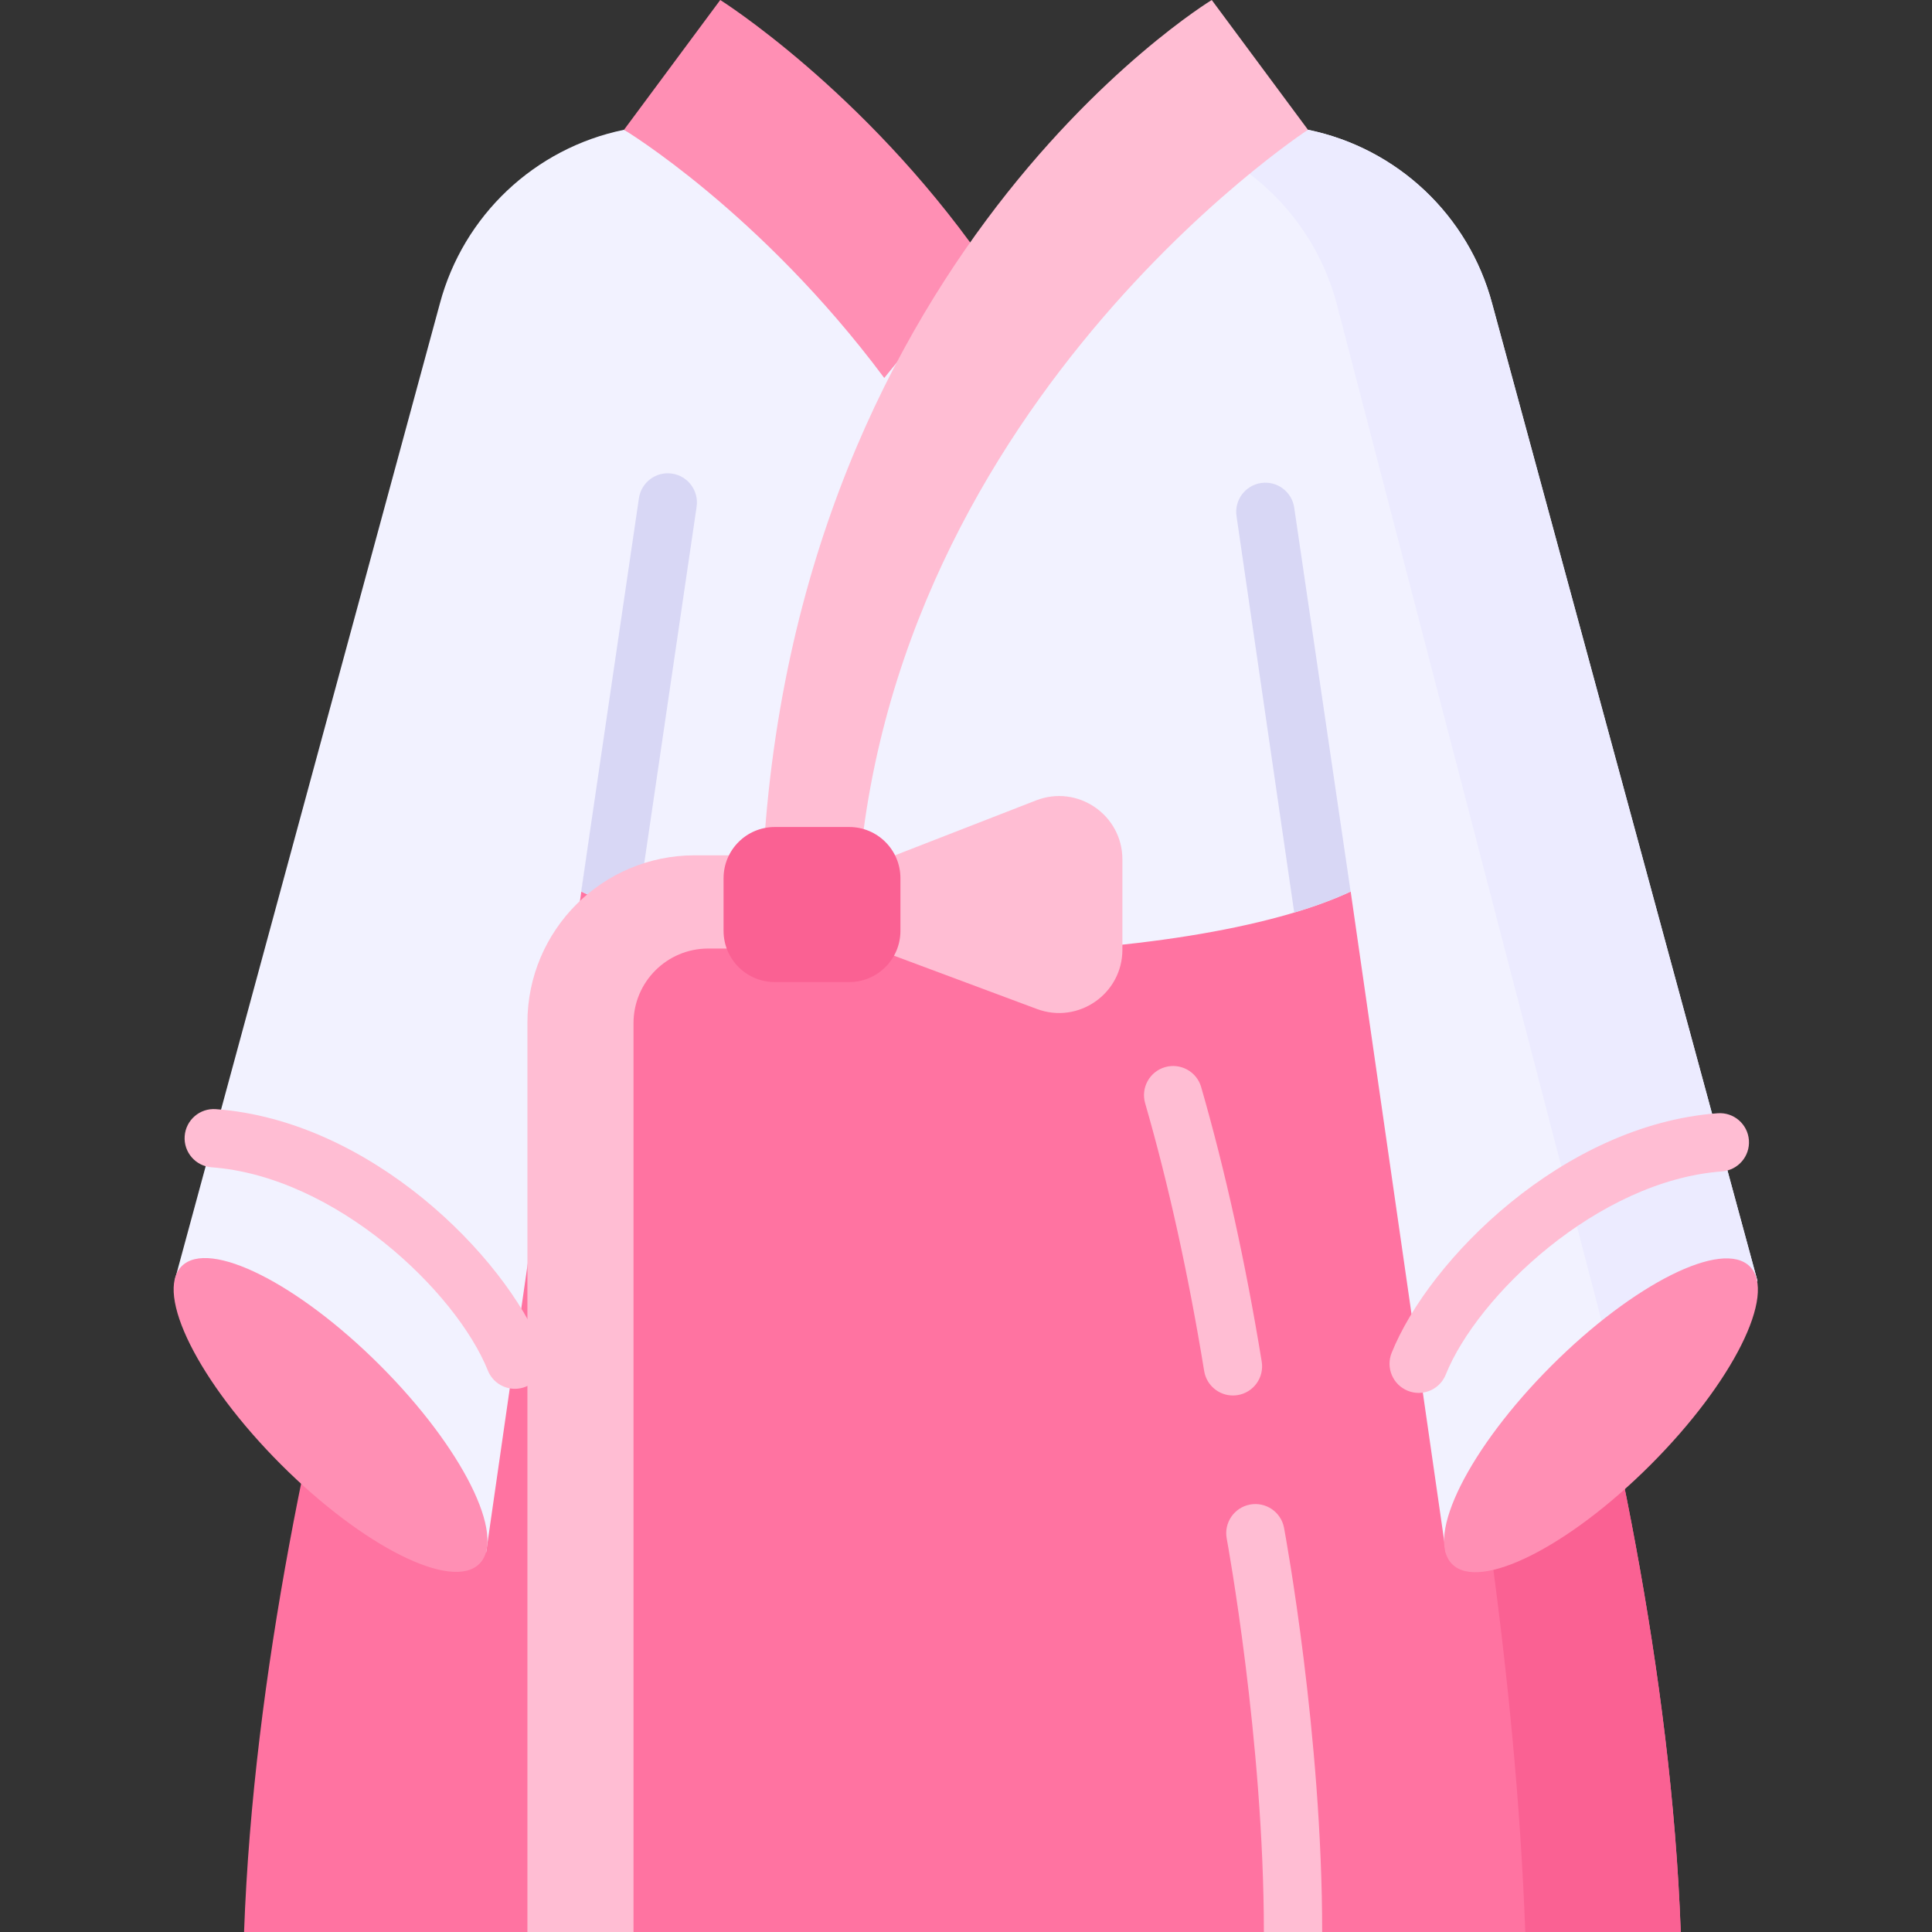 <svg id="Layer_1" enable-background="new 0 0 512 512" height="512" viewBox="0 0 512 512" width="512" xmlns="http://www.w3.org/2000/svg"><rect x="0" y="0" width="512" height="512" fill="#333333" stroke="none"/><g><g><g><path d="m445.419 512c-4.984-137.057-63.102-286.354-63.102-286.354h-254.537s-58.118 149.297-63.102 286.354z" fill="#ff73a1"/><path d="m382.317 225.646h-24.39s41.301 149.297 46.285 286.354h41.207c-4.984-137.057-63.102-286.354-63.102-286.354z" fill="#fa6193"/><path d="m165.373 34.391-.003.001c-23.688 4.87-42.588 22.715-48.811 46.086l-70.306 258.992 82.581 71.931 40.234-279.362-15.294 104.101c47.857 23.57 161.679 20.315 204.451 0l-15.293-104.101 40.234 279.362 82.581-71.931-70.306-258.992c-6.223-23.371-25.123-41.216-48.811-46.086l-.003-.001-90.627 39.699z" fill="#f2f2ff"/><g><path d="m354.233 80.478 75.587 290.285 35.926-31.293-70.305-258.992c-6.223-23.371-25.123-41.216-48.811-46.086l-.003-.001-19.803 8.675c13.276 8.452 23.219 21.675 27.409 37.412z" fill="#ecebff"/></g><path d="m234.335 100.162c-32.826-44.04-68.962-65.771-68.962-65.771l25.499-34.391s37.683 23.677 69.238 68.438z" fill="#ff8fb4"/><path d="m226.738 251.759c0-139.189 119.889-217.367 119.889-217.367l-25.499-34.392s-119.496 72.465-119.496 249.192c0 0 6.888.991 12.278 1.497 5.389.505 12.828 1.07 12.828 1.07z" fill="#ffbdd3"/><g fill="#ff8fb4"><ellipse cx="424.361" cy="375.032" rx="55.79" ry="18.574" transform="matrix(.707 -.707 .707 .707 -140.894 409.944)"/><ellipse cx="87.639" cy="375.032" rx="18.574" ry="55.79" transform="matrix(.707 -.707 .707 .707 -239.508 171.797)"/></g></g><g fill="#ffbdd3"><path d="m375.964 369.136c-.959 0-1.934-.18-2.877-.559-3.96-1.59-5.88-6.089-4.291-10.049 9.909-24.675 45.45-60.471 86.406-63.505 4.263-.319 7.961 2.879 8.276 7.134.315 4.256-2.879 7.961-7.135 8.276-32.937 2.44-64.837 33.01-73.207 53.853-1.211 3.017-4.11 4.85-7.172 4.85z"/><path d="m136.458 368.048c-3.063 0-5.961-1.833-7.172-4.849-8.371-20.843-40.272-51.413-73.209-53.853-4.256-.315-7.45-4.021-7.134-8.276.315-4.256 4.026-7.452 8.276-7.134 40.956 3.034 76.496 38.83 86.406 63.504 1.591 3.96-.33 8.459-4.29 10.049-.944.379-1.919.559-2.877.559z"/><path d="m334.939 512c0-50.667-9.744-103.731-9.843-104.256-.788-4.193 1.973-8.232 6.166-9.02 4.196-.787 8.232 1.971 9.021 6.165.412 2.195 10.109 54.962 10.109 107.111z"/><path d="m326.735 369.819c-3.719 0-6.998-2.692-7.617-6.482-4.177-25.589-9.441-49.466-15.644-70.969-1.183-4.1 1.182-8.382 5.282-9.565 4.097-1.181 8.382 1.182 9.565 5.282 6.372 22.09 11.772 46.571 16.048 72.762.687 4.211-2.169 8.183-6.381 8.87-.42.069-.839.102-1.253.102z"/></g></g><g><path d="m342.932 132.039 15.011 104.23c.092-.043.191-.085.282-.129z" fill="#f2f2ff"/><path d="m156.459 219.588 12.609-87.55-15.294 104.102c.079.039.163.076.242.115.005-.041.006-.081.012-.122z" fill="#f2f2ff"/><g fill="#d8d7f5"><path d="m334.212 128c-4.222.62-7.142 4.545-6.521 8.767l15.29 105.065c5.599-1.675 10.629-3.529 14.946-5.556l-14.948-101.755c-.619-4.222-4.552-7.14-8.767-6.521z"/><path d="m184.61 134.278c.62-4.222-2.299-8.147-6.521-8.768-4.226-.622-8.147 2.3-8.768 6.521l-12.863 87.557-2.403 16.685c4.164 2.031 8.824 3.859 13.883 5.495.702-.973 1.192-2.12 1.378-3.389z"/><path d="m154.017 236.255c-.032.245-.054.489-.063.73l.102-.712c-.013-.006-.026-.012-.039-.018z"/><path d="m156.459 219.588-2.43 16.544c-.006.041-.006.081-.012.122.013.006.026.012.039.019z"/></g></g><path d="m167.886 512v-240.839c0-10.929 8.859-19.789 19.788-19.789h9.503v-24.705h-13.056c-24.494 0-44.35 19.858-44.35 44.354v240.979z" fill="#ffbdd3"/><g><path d="m234.562 227.686 40.009-15.571c11.006-4.284 22.878 3.836 22.878 15.647v23.897c0 11.709-11.683 19.823-22.654 15.733l-40.233-15.001z" fill="#ffbdd3"/><path d="m225.055 260.255h-19.736c-7.493 0-13.568-6.074-13.568-13.568v-13.953c0-7.493 6.074-13.568 13.568-13.568h19.736c7.493 0 13.568 6.074 13.568 13.568v13.953c-.001 7.493-6.075 13.568-13.568 13.568z" fill="#fa6193"/></g></g></svg>